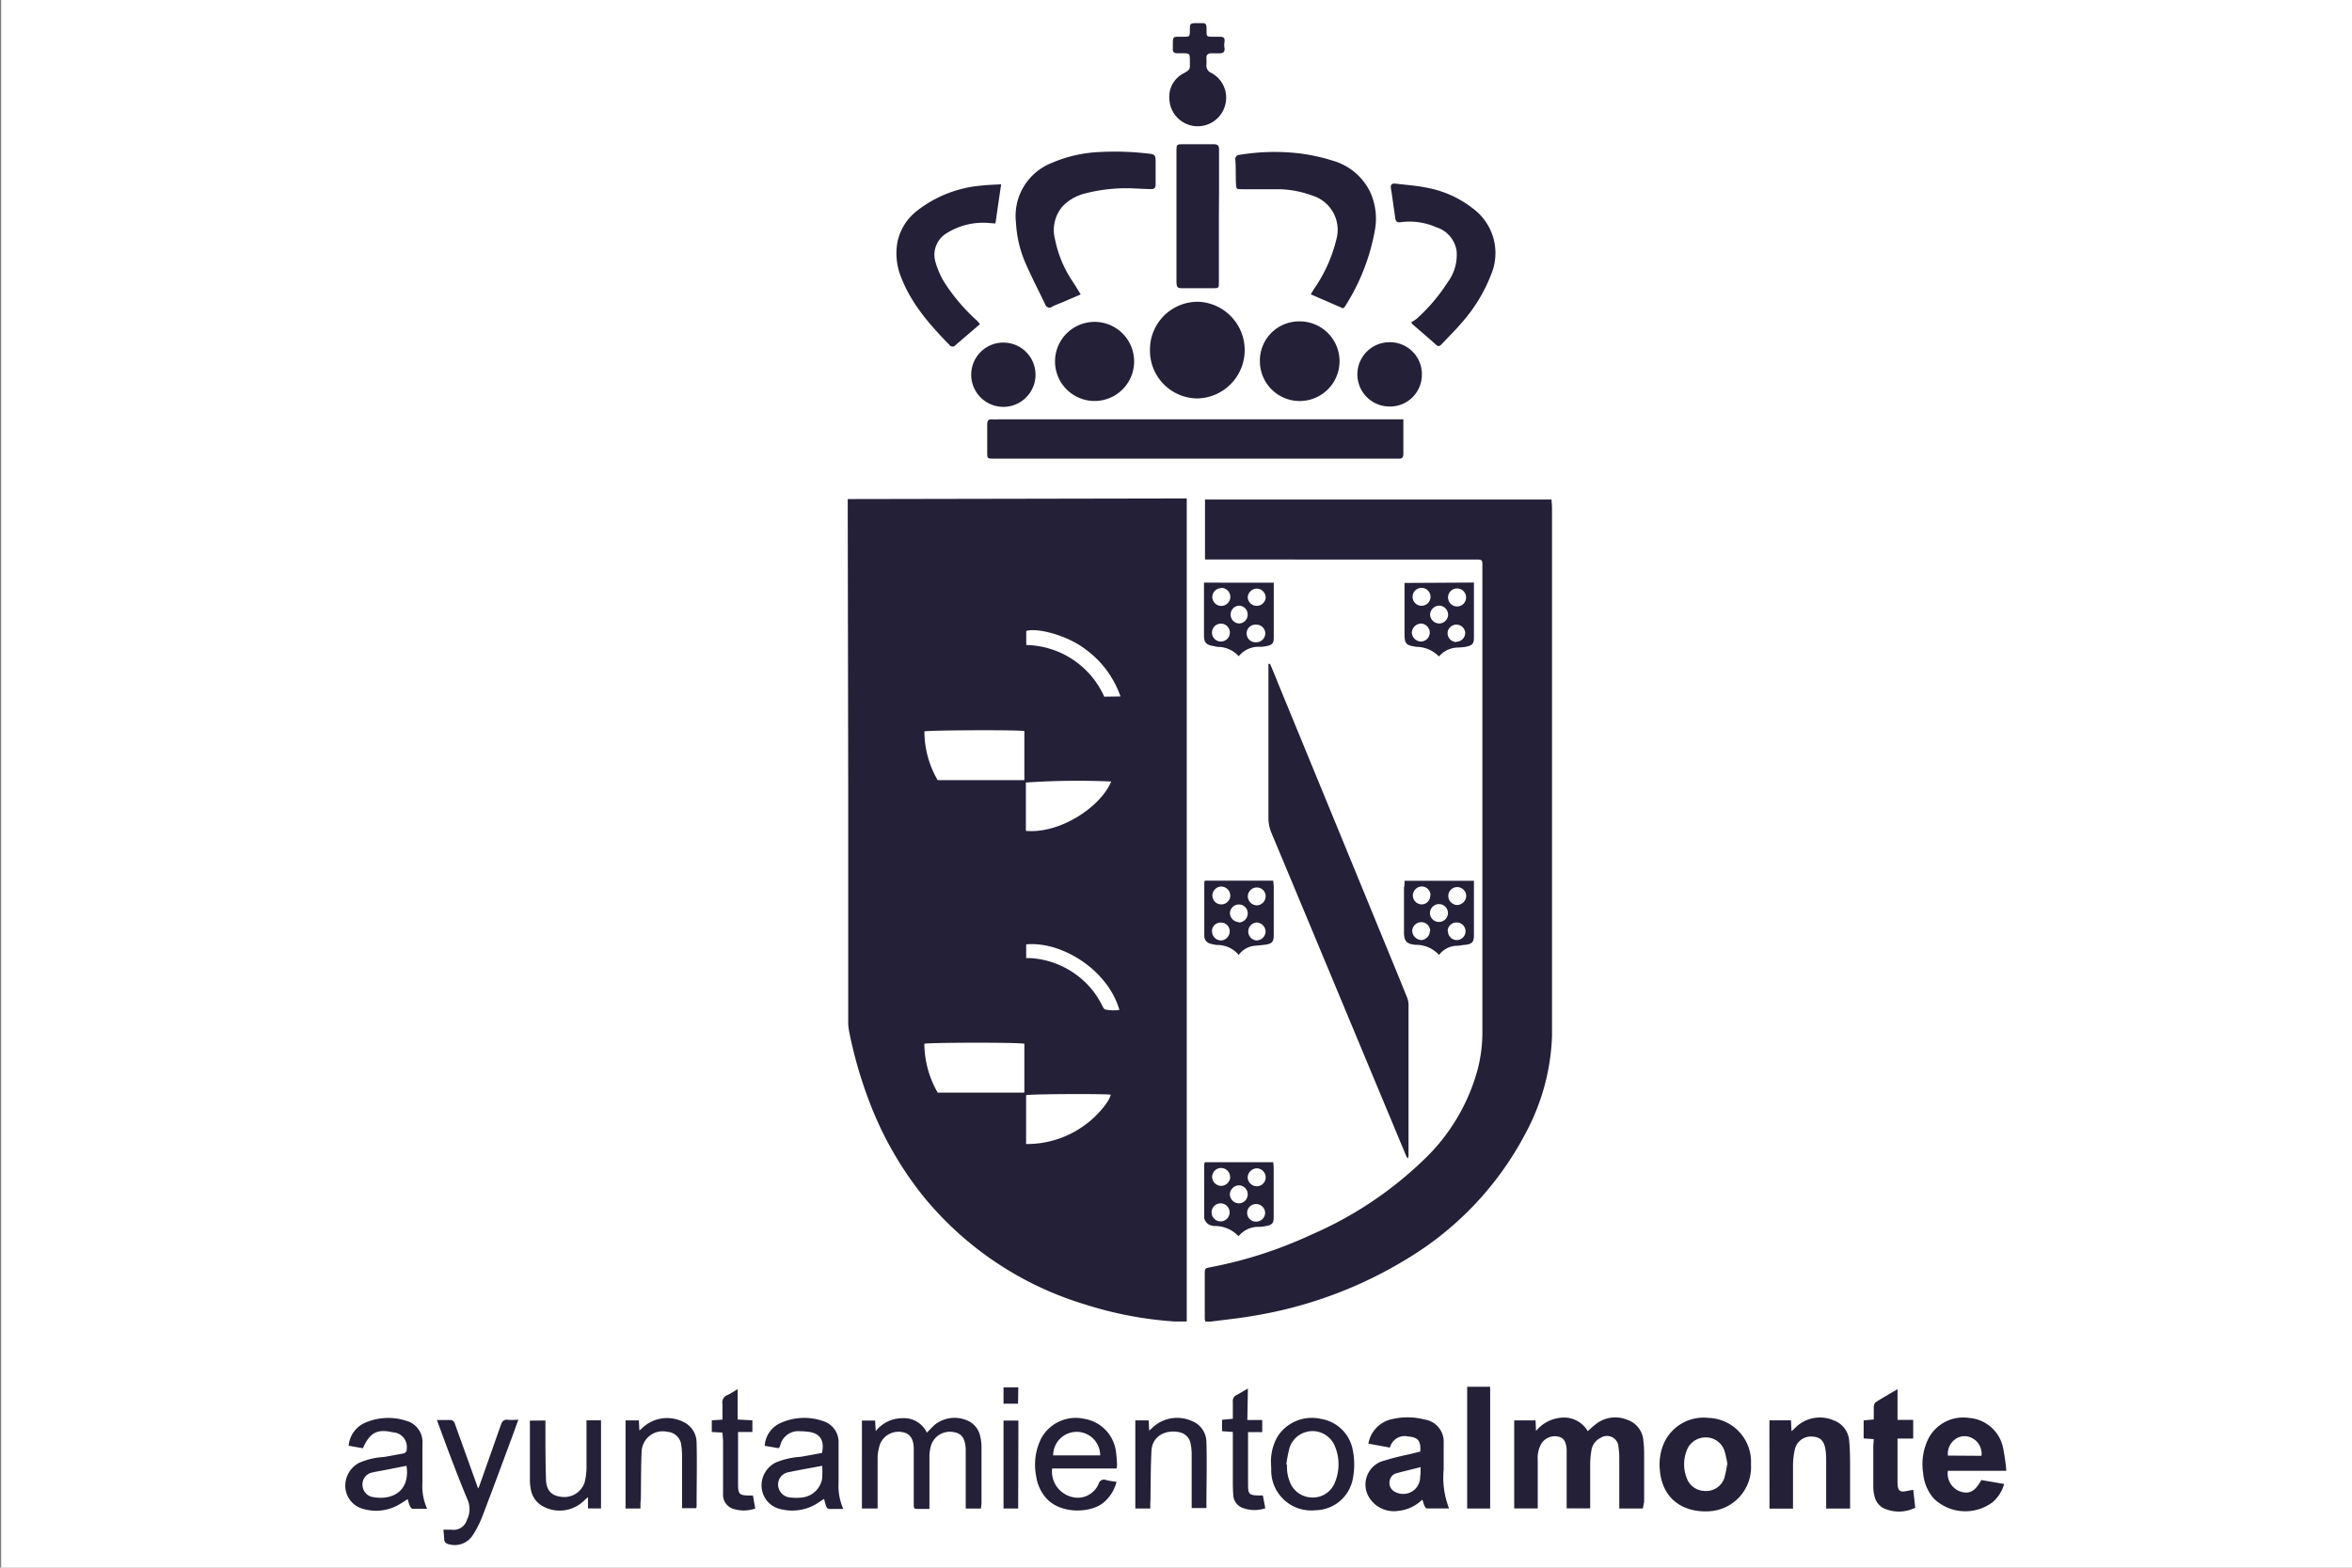 <svg xmlns="http://www.w3.org/2000/svg" id="Capa_1" data-name="Capa 1" viewBox="0 0 300 200"><rect x="0" y="0" width="300" height="200" fill="#808080" stroke="none"/><defs><style>.cls-1{fill:#fff;}.cls-2{fill:#232037;}</style></defs><rect class="cls-1" x="0.15" width="300" height="200"></rect><path class="cls-2" d="M153.7,71.37V63.73h44.2c0,.33.06.68.06,1l0,63.14c0,1.45,0,2.89,0,4.34a28.13,28.13,0,0,1-3.3,12.23,40.75,40.75,0,0,1-15.13,16.12,54.2,54.2,0,0,1-19.5,7.28c-1.82.33-3.67.51-5.5.75a5.08,5.08,0,0,1-.78,0,1.52,1.52,0,0,1-.08-.33c0-2,0-4,0-6,0-.37.16-.49.5-.55a54.72,54.72,0,0,0,13.1-4.2,48,48,0,0,0,14.24-9.46,24.88,24.88,0,0,0,6.93-11.48,18.87,18.87,0,0,0,.64-4.79V72.29c0-.91,0-.91-.93-.91H153.7Z"></path><path class="cls-2" d="M162,84.7c.34.81.69,1.61,1,2.43q6.48,15.75,12.95,31.51c1.16,2.83,2.33,5.65,3.47,8.48a2.76,2.76,0,0,1,.24,1q0,9.61,0,19.22a.86.86,0,0,1-.11.46,3.88,3.88,0,0,1-.24-.45l-10.94-26.25q-3.09-7.42-6.2-14.85a4.91,4.91,0,0,1-.38-1.89c0-6.28,0-12.57,0-18.85v-.82Z"></path><path class="cls-2" d="M179,53.52v2.35c0,.67,0,1.35,0,2,0,.46-.13.68-.62.64-.31,0-.62,0-.94,0H126.81c-.89,0-.89,0-.89-.86,0-1.16,0-2.32,0-3.47,0-.49.14-.73.66-.68a6.94,6.94,0,0,0,.79,0H179Z"></path><path class="cls-2" d="M171.31,39.34l-4.12-1.79.41-.68a18.87,18.87,0,0,0,2.86-6.35,4.57,4.57,0,0,0-3.14-5.59,12.84,12.84,0,0,0-4.16-.79c-1.56,0-3.12,0-4.69,0-.76,0-.79,0-.82-.73-.05-1,0-2-.08-3a.55.55,0,0,1,.56-.66,27.42,27.42,0,0,1,7.62-.18,24.24,24.24,0,0,1,4.22.92,7.61,7.61,0,0,1,4.73,3.87,8.18,8.18,0,0,1,.71,4.78,26.85,26.85,0,0,1-3.88,10A2.45,2.45,0,0,1,171.31,39.34Z"></path><path class="cls-2" d="M137.84,37.56l-2.32,1c-.44.19-.9.34-1.32.57a.55.55,0,0,1-.87-.28c-.86-1.78-1.76-3.53-2.55-5.33a14.9,14.9,0,0,1-1.19-5.11,7.26,7.26,0,0,1,4.48-7.59,17.21,17.21,0,0,1,6.08-1.42,36.57,36.57,0,0,1,6.19.18c1,.09,1.06.16,1.06,1.2s0,1.83,0,2.74c0,.43-.15.62-.59.6-.65,0-1.3-.05-1.95-.07a20.82,20.82,0,0,0-6.57.66,6,6,0,0,0-2.72,1.57,4.65,4.65,0,0,0-1,4.26,14.83,14.83,0,0,0,2,5C137,36.18,137.39,36.81,137.84,37.56Z"></path><path class="cls-2" d="M125,41.35c-1.08.93-2.11,1.8-3.12,2.68a.47.47,0,0,1-.75,0c-2.52-2.57-4.88-5.26-6.2-8.68a8.12,8.12,0,0,1-.46-4.47,6.82,6.82,0,0,1,2.51-4,15.45,15.45,0,0,1,8.28-3.21c.76-.09,1.52-.1,2.44-.16-.26,1.74-.49,3.32-.73,5l-.67-.05a8.76,8.76,0,0,0-5.58,1.31,3.2,3.2,0,0,0-1.42,3.58A10.48,10.48,0,0,0,120.44,36a24.11,24.11,0,0,0,4.2,4.93Z"></path><path class="cls-2" d="M180,41.11a4.32,4.32,0,0,0,.73-.47A22.92,22.92,0,0,0,184.66,36,5.85,5.85,0,0,0,185.79,32a3.74,3.74,0,0,0-2.57-3,8.49,8.49,0,0,0-4.59-.65c-.46.06-.61-.13-.66-.52-.19-1.28-.36-2.57-.56-3.85-.08-.53.26-.59.61-.55,1.43.17,2.88.27,4.28.58a13.41,13.41,0,0,1,5.52,2.55,7.07,7.07,0,0,1,2.35,8.52,20.15,20.15,0,0,1-3.7,6.06c-.79.94-1.67,1.8-2.51,2.69-.19.2-.41.48-.73.2-1-.89-2.06-1.79-3.09-2.69Z"></path><path class="cls-2" d="M146.68,44.63a6.09,6.09,0,0,1,6.22-6.13,6.17,6.17,0,0,1-.14,12.33A6.09,6.09,0,0,1,146.68,44.63Z"></path><path class="cls-2" d="M209.54,192.45h-3c0-.28,0-.53,0-.78,0-1.91,0-3.81,0-5.71a8.8,8.8,0,0,0-.1-1.36,1.47,1.47,0,0,0-2.3-1.15,2.06,2.06,0,0,0-1.15,1.57,11.25,11.25,0,0,0-.16,1.64c0,1.64,0,3.28,0,4.92v.85h-3c0-.27,0-.52,0-.78,0-2,0-3.9,0-5.85,0-.31,0-.62,0-.93-.08-.66-.18-1.32-.94-1.56a2.06,2.06,0,0,0-2.2.73,3.56,3.56,0,0,0-.55,2.2c0,1.78,0,3.56,0,5.34,0,.27,0,.53,0,.86h-3V181.21h2.72l.06,1.35a4.65,4.65,0,0,1,3.41-1.71,3.5,3.5,0,0,1,3.19,1.73c.34-.3.62-.58.94-.82a4,4,0,0,1,4.14-.61,3,3,0,0,1,2,2.53,13.22,13.22,0,0,1,.11,1.66c0,2.09,0,4.19,0,6.28Z"></path><path class="cls-2" d="M155.47,27.59V36c0,.75,0,.77-.77.77-1.28,0-2.56,0-3.83,0-.7,0-.78-.09-.81-.79,0-.19,0-.39,0-.58V19.11c0-.64.08-.71.71-.71,1.35,0,2.7,0,4.05,0,.49,0,.67.17.67.67,0,1.81,0,3.61,0,5.42Z"></path><path class="cls-2" d="M125.12,192.46h-1.94v-6.59c0-.34,0-.68,0-1-.07-1.35-.51-2-1.48-2.15a2.51,2.51,0,0,0-2.91,1.58,5.18,5.18,0,0,0-.24,1.56c0,1.93,0,3.85,0,5.78v.86h-1.64c-.4,0-.36-.32-.36-.58,0-1.13,0-2.26,0-3.39s0-2.46,0-3.69-.47-1.94-1.34-2.11a2.55,2.55,0,0,0-2.93,1.43,5.84,5.84,0,0,0-.34,1.75c0,1.91,0,3.81,0,5.71v.83h-2V181.23h1.68l.08,1.35a4.31,4.31,0,0,1,3.4-1.65,3.22,3.22,0,0,1,3.12,1.84c.35-.35.66-.68,1-1a4.07,4.07,0,0,1,4.41-.43,2.81,2.81,0,0,1,1.4,1.92,5.61,5.61,0,0,1,.16,1.28q0,3.69,0,7.37C125.16,192.08,125.14,192.23,125.12,192.46Z"></path><path class="cls-2" d="M160.7,46.1A5,5,0,0,1,165.75,41a5.08,5.08,0,1,1-5.05,5.08Z"></path><path class="cls-2" d="M144.66,46.11a5,5,0,1,1-10.09,0,5,5,0,1,1,10.09,0Z"></path><path class="cls-2" d="M223.34,186.81a5.65,5.65,0,0,1-5.51,6c-3,.12-5.82-1.43-6.12-5.33a6.9,6.9,0,0,1,.38-3,5.54,5.54,0,0,1,5.82-3.59A5.61,5.61,0,0,1,223.34,186.81Zm-3,0a14.4,14.4,0,0,0-.37-1.69,2.5,2.5,0,0,0-2.4-1.74,2.56,2.56,0,0,0-2.44,1.7,4.83,4.83,0,0,0,0,3.45,2.48,2.48,0,0,0,2.36,1.68,2.43,2.43,0,0,0,2.45-1.65A13.94,13.94,0,0,0,220.3,186.82Z"></path><path class="cls-2" d="M181.16,185.18c.09-1.39-.31-1.82-1.55-1.92a1.93,1.93,0,0,0-2.32,1.42l-2.75-.51a3.87,3.87,0,0,1,3.1-3.14,8.62,8.62,0,0,1,4.07.07,2.85,2.85,0,0,1,2.43,3c0,1.13,0,2.26,0,3.39a10.86,10.86,0,0,0,.69,4.95c-1,0-1.95,0-2.86,0-.1,0-.22-.23-.29-.37s-.15-.45-.26-.76a5.06,5.06,0,0,1-3.05,1.44,3.71,3.71,0,0,1-3.93-2.07,3.15,3.15,0,0,1,1.76-4.23,33.49,33.49,0,0,1,3.48-.9Zm0,2c-1,.26-2,.49-3,.76a1.2,1.2,0,0,0-.91,1,1.27,1.27,0,0,0,.63,1.36,2.21,2.21,0,0,0,1.15.29,2.15,2.15,0,0,0,2.11-2.2C181.21,188,181.2,187.63,181.2,187.17Z"></path><path class="cls-2" d="M255.91,187.64h-7.46a2.43,2.43,0,0,0,1.61,2.65c1.14.35,1.85,0,2.66-1.47l2.91.5a4.72,4.72,0,0,1-1.49,2.34,5.8,5.8,0,0,1-7.46-.46,5.59,5.59,0,0,1-1.38-3.27,7.32,7.32,0,0,1,.75-4.55,5,5,0,0,1,5.06-2.49,4.79,4.79,0,0,1,4.36,3.71A25.49,25.49,0,0,1,255.91,187.64Zm-3.17-1.91a2.24,2.24,0,0,0-1.23-2.28,2,2,0,0,0-2.23.25,2.25,2.25,0,0,0-.82,2Z"></path><path class="cls-2" d="M225.69,181.2h2.75l.07,1.39c.22-.19.38-.35.54-.5a4.41,4.41,0,0,1,4.82-.89,3,3,0,0,1,2,2.68c.09.91.1,1.82.11,2.74,0,1.66,0,3.32,0,5v.84h-3.05v-.83c0-1.81,0-3.61,0-5.42a8.88,8.88,0,0,0-.07-1.15c-.15-1.16-.63-1.7-1.54-1.77a2.11,2.11,0,0,0-2.37,1.55,9.6,9.6,0,0,0-.25,2c0,1.58,0,3.17,0,4.76v.86h-3Z"></path><path class="cls-2" d="M46.29,184.76l-1.82-.32a3.52,3.52,0,0,1,2.12-2.94,7.42,7.42,0,0,1,5.29-.22,2.79,2.79,0,0,1,2,2.92c0,1.63,0,3.27,0,4.91a7.12,7.12,0,0,0,.6,3.38c-.68,0-1.27,0-1.85,0-.13,0-.29-.23-.36-.38a5.84,5.84,0,0,1-.26-.86c-.43.27-.83.54-1.24.77a5.85,5.85,0,0,1-4.41.49,3.06,3.06,0,0,1-2.31-2.74,3.29,3.29,0,0,1,1.76-3.15,9.18,9.18,0,0,1,3.14-.74c.81-.13,1.61-.3,2.41-.43.42-.07.54-.31.53-.71a1.86,1.86,0,0,0-1.66-2h-.07C48.14,182.26,47.17,182.75,46.29,184.76ZM51.85,187l-2.79.55c-.52.1-1,.17-1.55.3a1.54,1.54,0,0,0-1.27,1.68A1.58,1.58,0,0,0,47.63,191C50,191.42,52.35,190.26,51.85,187Z"></path><path class="cls-2" d="M151.77,7.92V7.85c0-1.06,0-1.06-1.08-1.06h-.51c-.43,0-.62-.17-.58-.6,0,0,0-.05,0-.07,0-1.66-.08-1.41,1.37-1.43.76,0,.79,0,.8-.84s0-.9.93-.9h.14c1,0,1.06-.08,1.06,1,0,.69,0,.73.74.74.34,0,.68,0,1,0,.83,0,.48.7.51,1.11s.22.94-.49,1c-.39,0-.77,0-1.16,0s-.63.16-.62.59a6.32,6.32,0,0,1,0,.87,1,1,0,0,0,.64,1.05,3.58,3.58,0,0,1,1.7,4.27,3.62,3.62,0,0,1-7.07-1A3.36,3.36,0,0,1,151,9.34C151.88,8.86,151.77,8.76,151.77,7.92Z"></path><path class="cls-2" d="M107.56,192.5h-.92c-1.25,0-1.12.25-1.53-1.27l-.52.33a6,6,0,0,1-4.88,1,3.1,3.1,0,0,1-2.56-2.75A3.25,3.25,0,0,1,99,186.56a9.8,9.8,0,0,1,3.07-.7c.94-.15,1.88-.34,2.78-.5.39-1.88-.52-2.53-1.69-2.69a8.74,8.74,0,0,0-1.14-.08,2.35,2.35,0,0,0-2.49,1.78,1.53,1.53,0,0,1-.11.27l-.14.11-1.74-.3a3.41,3.41,0,0,1,2-2.9,7.35,7.35,0,0,1,5.49-.24,2.8,2.8,0,0,1,1.93,2.84c0,1.66,0,3.32,0,5A7.28,7.28,0,0,0,107.56,192.5Zm-2.69-5.5c-1.46.28-2.88.52-4.29.82a1.58,1.58,0,0,0-1.33,1.65,1.66,1.66,0,0,0,1.52,1.57,6,6,0,0,0,1.58,0,2.92,2.92,0,0,0,2.51-2.37A11.47,11.47,0,0,0,104.87,187Z"></path><path class="cls-2" d="M142.42,187.34H134.2a3.35,3.35,0,0,0,2.29,3.57,2.9,2.9,0,0,0,3.65-1.63.69.69,0,0,1,.94-.46c.41.11.84.15,1.33.23a5,5,0,0,1-1.7,2.68c-1.63,1.32-5.47,1.47-7.3-.64a5.37,5.37,0,0,1-1.25-2.79,7.53,7.53,0,0,1,.61-4.72,5,5,0,0,1,5.48-2.58,4.86,4.86,0,0,1,4.1,4.27c.08.52.1,1.06.13,1.58A2.58,2.58,0,0,1,142.42,187.34Zm-2.09-1.67a3,3,0,1,0-6,0Z"></path><path class="cls-2" d="M239,183.6l-1.29-.09v-2.3l1.29-.12c0-.54,0-1.07,0-1.59a.92.92,0,0,1,.24-.61c.87-.55,1.76-1.06,2.79-1.66v3.91h2v2.39h-2V185c0,1.32,0,2.65,0,4s.32,1.43,1.51,1.15l.5-.08.25,2.28a4.67,4.67,0,0,1-4.06.05,2.29,2.29,0,0,1-1-1.1,4.77,4.77,0,0,1-.29-1.69c0-1.71,0-3.42,0-5.13Z"></path><path class="cls-2" d="M162.12,186.76a6.33,6.33,0,0,1,.86-3.53,5.19,5.19,0,0,1,5.47-2.22,4.92,4.92,0,0,1,4.1,4,9.39,9.39,0,0,1,0,3.66,4.91,4.91,0,0,1-4.76,4,5.1,5.1,0,0,1-5.64-5.28Zm1.95.07h.08c0,.39,0,.78.07,1.16a4.79,4.79,0,0,0,.24.9,3.07,3.07,0,0,0,2.79,2.15,3,3,0,0,0,3-1.87,6,6,0,0,0,0-4.71,3.08,3.08,0,0,0-5.77.25A17.88,17.88,0,0,0,164.07,186.83Z"></path><path class="cls-2" d="M153.7,148.27h8.71c0,.23.05.44.05.65,0,2.12,0,4.23,0,6.35,0,.79-.19,1-1,1.15a6.82,6.82,0,0,1-.79.1,3.24,3.24,0,0,0-2.69,1.19,4.15,4.15,0,0,0-3.06-1.3,1.75,1.75,0,0,1-.81-.24,1.25,1.25,0,0,1-.51-.79c0-2.31,0-4.62,0-6.92C153.62,148.41,153.66,148.37,153.7,148.27Zm6.59.78a1.21,1.21,0,0,0-1.15,1.16,1.18,1.18,0,0,0,1.16,1.13,1.14,1.14,0,0,0,1.14-1.14A1.16,1.16,0,0,0,160.29,149.05ZM158,153.52a1.15,1.15,0,0,0,0-2.3,1.2,1.2,0,0,0-1.13,1.17A1.18,1.18,0,0,0,158,153.52Zm-1.1-3.34a1.15,1.15,0,0,0-1.11-1.17,1.14,1.14,0,0,0-1.18,1.1,1.17,1.17,0,0,0,1.1,1.18A1.19,1.19,0,0,0,156.92,150.18Zm-1.24,3.34a1.15,1.15,0,0,0,.06,2.3,1.15,1.15,0,0,0-.06-2.3Zm4.57,2.33a1.14,1.14,0,0,0,1.14-1.15,1.15,1.15,0,0,0-1.21-1.09,1.12,1.12,0,0,0,.07,2.24Z"></path><path class="cls-2" d="M179.15,112.37H188c0,.25,0,.46,0,.67v6.29c0,.84-.24,1.1-1.08,1.21-.34,0-.67.1-1,.12a2.9,2.9,0,0,0-2.37,1.17,3.92,3.92,0,0,0-3-1.29c-1.19-.13-1.47-.47-1.47-1.68,0-1.88,0-3.75,0-5.63C179.15,113,179.15,112.71,179.15,112.37Zm5.54,4.12a1.15,1.15,0,0,0-1.14-1.15,1.17,1.17,0,0,0-1.16,1.13,1.15,1.15,0,1,0,2.3,0Zm0,2.28a1.12,1.12,0,1,0,1.19-1.08A1.12,1.12,0,0,0,184.65,118.77Zm-2.27,0a1.12,1.12,0,0,0-1.15-1.12,1.15,1.15,0,0,0-1.14,1.14,1.23,1.23,0,0,0,1.17,1.14A1.17,1.17,0,0,0,182.38,118.77Zm3.47-5.6a1.14,1.14,0,0,0-1.16,1.12,1.18,1.18,0,0,0,1.12,1.17,1.21,1.21,0,0,0,1.17-1.13A1.16,1.16,0,0,0,185.85,113.17Zm-3.43,1.09a1.12,1.12,0,0,0-1.12-1.17,1.17,1.17,0,0,0-1.13,1.17,1.15,1.15,0,0,0,1.1,1.12A1.09,1.09,0,0,0,182.42,114.26Z"></path><path class="cls-2" d="M158,121.83a3.5,3.5,0,0,0-2.76-1.27,4.85,4.85,0,0,1-.92-.19,1,1,0,0,1-.71-1q0-3.32,0-6.64c0-.11,0-.22.06-.38h8.74c0,.26.05.51.06.76v6.13c0,.94-.22,1.17-1.16,1.29l-1.15.12A2.84,2.84,0,0,0,158,121.83Zm-2.24-8.73a1.17,1.17,0,0,0-1.12,1.16,1.13,1.13,0,0,0,1.15,1.12,1.15,1.15,0,0,0,1.14-1.15A1.19,1.19,0,0,0,155.75,113.1Zm4.5,4.59a1.15,1.15,0,0,0,0,2.29,1.18,1.18,0,0,0,1.17-1.13A1.19,1.19,0,0,0,160.25,117.69Zm-2.25,0a1.17,1.17,0,0,0,1.14-1.15,1.12,1.12,0,0,0-1.12-1.15,1.14,1.14,0,0,0-1.15,1.13A1.2,1.2,0,0,0,158,117.64Zm3.43-3.36a1.13,1.13,0,0,0-1.17-1.11,1.15,1.15,0,0,0-1.11,1.17,1.18,1.18,0,0,0,1.18,1.11A1.16,1.16,0,0,0,161.43,114.28Zm-6.84,4.48a1.16,1.16,0,0,0,1.12,1.17,1.17,1.17,0,0,0,1.13-1.17,1.1,1.1,0,0,0-1.09-1.11A1.09,1.09,0,0,0,154.59,118.76Z"></path><path class="cls-2" d="M132.08,47.87a4.1,4.1,0,0,1-8.2-.13,4.1,4.1,0,1,1,8.2.13Z"></path><path class="cls-2" d="M188,74.32v7c0,.82-.19,1-1,1.19-.31.06-.62.07-.93.1a3.24,3.24,0,0,0-2.53,1.14,4.07,4.07,0,0,0-2.88-1.23c-1.38-.2-1.51-.39-1.51-1.76,0-1.92,0-3.85,0-5.77v-.62Zm-6.78,7.52a1.14,1.14,0,0,0,1.15-1.12,1.17,1.17,0,0,0-1.12-1.17,1.22,1.22,0,0,0-1.17,1.14A1.19,1.19,0,0,0,181.23,81.84ZM187,76.22a1.15,1.15,0,0,0-2.3,0,1.15,1.15,0,0,0,2.3,0Zm-3.45,3.32a1.15,1.15,0,0,0,1.16-1.12,1.18,1.18,0,0,0-1.14-1.16,1.2,1.2,0,0,0-1.16,1.13A1.17,1.17,0,0,0,183.53,79.54ZM181.41,75a1.14,1.14,0,1,0-.18,2.28,1.14,1.14,0,0,0,.18-2.28Zm4.35,6.87a1.14,1.14,0,0,0,1.13-1.16,1.13,1.13,0,0,0-2.25,0A1.14,1.14,0,0,0,185.76,81.91Z"></path><path class="cls-2" d="M181.36,47.86a4.05,4.05,0,0,1-4.18,4,4.1,4.1,0,0,1,.11-8.2A4.07,4.07,0,0,1,181.36,47.86Z"></path><path class="cls-2" d="M55.73,181.16c.68,0,1.25,0,1.81,0a.65.65,0,0,1,.44.37c1,2.78,2,5.56,3,8.36a1.26,1.26,0,0,0,.14-.26q1.39-3.93,2.78-7.88c.15-.44.38-.68.89-.62s.8,0,1.32,0l-.76,2.11c-1.26,3.38-2.5,6.76-3.79,10.12a12.74,12.74,0,0,1-1.26,2.5A2.74,2.74,0,0,1,57.22,197c-.35-.09-.54-.25-.56-.62s-.06-.77-.1-1.23l1,0a1.77,1.77,0,0,0,2-1.26,3,3,0,0,0,.06-2.6C58.25,188,57,184.64,55.73,181.16Z"></path><path class="cls-2" d="M162.47,74.34v7c0,.72-.18.93-.9,1.08a5,5,0,0,1-.78.1A3.27,3.27,0,0,0,158,83.72a3.58,3.58,0,0,0-2.59-1.19c-.22,0-.43-.07-.64-.11-.94-.16-1.2-.45-1.2-1.38v-6c0-.21,0-.42,0-.71Zm-6.71.69a1.15,1.15,0,0,0-1.13,1.16A1.15,1.15,0,1,0,155.76,75Zm5.68,1.19a1.16,1.16,0,0,0-1.15-1.13,1.18,1.18,0,0,0-1.14,1.16,1.15,1.15,0,0,0,2.29,0Zm-2.3,2.19A1.12,1.12,0,0,0,158,77.27a1.14,1.14,0,0,0,0,2.27A1.12,1.12,0,0,0,159.14,78.41Zm-3.44,3.43a1.14,1.14,0,1,0-1.11-1.17A1.13,1.13,0,0,0,155.7,81.84Zm5.69-1a1.14,1.14,0,0,0-1.12-1.15,1.13,1.13,0,1,0-.06,2.25A1.16,1.16,0,0,0,161.39,80.79Z"></path><path class="cls-2" d="M81.69,192.45h-1.9V181.21h1.7l.06,1.28a3.16,3.16,0,0,0,.26-.2,4.59,4.59,0,0,1,5.32-.9A2.91,2.91,0,0,1,88.85,184c.07,2.75,0,5.49,0,8.24,0,0,0,.08-.08.17H87c0-.28,0-.54,0-.79,0-2,0-3.95,0-5.93a8.91,8.91,0,0,0-.11-1.36,1.88,1.88,0,0,0-1.74-1.66,2.69,2.69,0,0,0-3.31,2.55c-.09,2-.07,4-.1,6.07C81.68,191.68,81.69,192,81.69,192.45Z"></path><path class="cls-2" d="M146.72,192.45h-1.91V181.21h1.7l.07,1.29a2.13,2.13,0,0,0,.28-.23,4.58,4.58,0,0,1,5.12-1,2.91,2.91,0,0,1,1.9,2.67c.08,2.79,0,5.59,0,8.45H152v-.79c0-2,0-4,0-6.07a6.82,6.82,0,0,0-.14-1.36,1.77,1.77,0,0,0-1.38-1.44c-1.61-.39-3.51.34-3.61,2.37s-.1,4.23-.13,6.35C146.71,191.79,146.72,192.1,146.72,192.45Z"></path><path class="cls-2" d="M69.57,181.22V182c0,2.21,0,4.43.07,6.64,0,1.42.65,2.14,1.82,2.3a2.74,2.74,0,0,0,3.1-1.79,8.36,8.36,0,0,0,.25-2.06c0-1.83,0-3.66,0-5.49a3.94,3.94,0,0,1,0-.4h1.85v11.24H75V191c-.22.19-.34.28-.44.38a4.44,4.44,0,0,1-5.31.79,3,3,0,0,1-1.51-2,6.3,6.3,0,0,1-.15-1.36c0-2.39,0-4.77,0-7.15a3.73,3.73,0,0,1,0-.42Z"></path><path class="cls-2" d="M187.14,176.92h2.93v15.53h-2.93Z"></path><path class="cls-2" d="M92.15,182.76l-1.36-.07V181.2l1.36-.09c0-.68,0-1.34,0-2a1,1,0,0,1,.65-1.14c.41-.19.78-.45,1.29-.74v3.87l1.88.1v1.49H94.14c0,.29,0,.52,0,.74v5.92c0,1.27.17,1.44,1.46,1.44l.44,0,.29,1.66a4.36,4.36,0,0,1-2.92,0,1.88,1.88,0,0,1-1.18-1.9c0-2.23,0-4.47,0-6.7Z"></path><path class="cls-2" d="M159.1,181.16H161v1.54h-1.81c0,.3,0,.53,0,.76v5.84c0,1.36.12,1.47,1.48,1.49a3.73,3.73,0,0,1,.41,0l.31,1.63a4.32,4.32,0,0,1-2.75,0,1.85,1.85,0,0,1-1.34-1.78c-.05-.62-.05-1.25-.05-1.87,0-1.76,0-3.52,0-5.27v-.82l-1.37-.09v-1.46l1.37-.13c0-.76,0-1.48,0-2.19a.79.79,0,0,1,.45-.82c.46-.25.91-.52,1.47-.85Z"></path><path class="cls-2" d="M129.87,192.45H128V181.23h1.9Z"></path><path class="cls-2" d="M129.85,179.08H128V177h1.89Z"></path><path class="cls-2" d="M108.13,63.67v1l.06,35.48q0,15.09,0,30.19a6.82,6.82,0,0,0,.14,1.36,55,55,0,0,0,2.67,9.14,44.24,44.24,0,0,0,6.82,11.84,42.39,42.39,0,0,0,20.53,13.72,48.08,48.08,0,0,0,11.46,2.19c.51,0,1,0,1.56,0v-105Zm22.53,29.59v6.27H119.6a12.36,12.36,0,0,1-1.69-6.22C118.43,93.15,129.68,93.1,130.66,93.26Zm0,46.06s0,.06-.06.07,0,0-.06,0a1.35,1.35,0,0,1-.29,0H119.6a12.7,12.7,0,0,1-1.7-6.23c.55-.16,11.88-.2,12.76,0Zm7.78,4.16a12.43,12.43,0,0,1-7.56,2.47v-6.23c.55-.15,9.38-.2,10.79-.07C141.54,140.52,139.89,142.45,138.44,143.48ZM141,128.79c-.15,0-.31-.28-.4-.47a10.69,10.69,0,0,0-3.19-3.87,11,11,0,0,0-6-2.22l-.36,0-.16,0v-1.75c4.49-.43,10.41,3.22,11.89,8.36A5,5,0,0,1,141,128.79ZM130.85,106V99.83a98.57,98.57,0,0,1,10.88-.13C140.47,102.85,135.28,106.4,130.85,106Zm10-17.12a11.14,11.14,0,0,0-9.95-6.59c0-.33,0-.61,0-.9V80.5c1.32-.44,5.11.5,7.44,2.25a12.53,12.53,0,0,1,4.58,6.1Z"></path></svg>